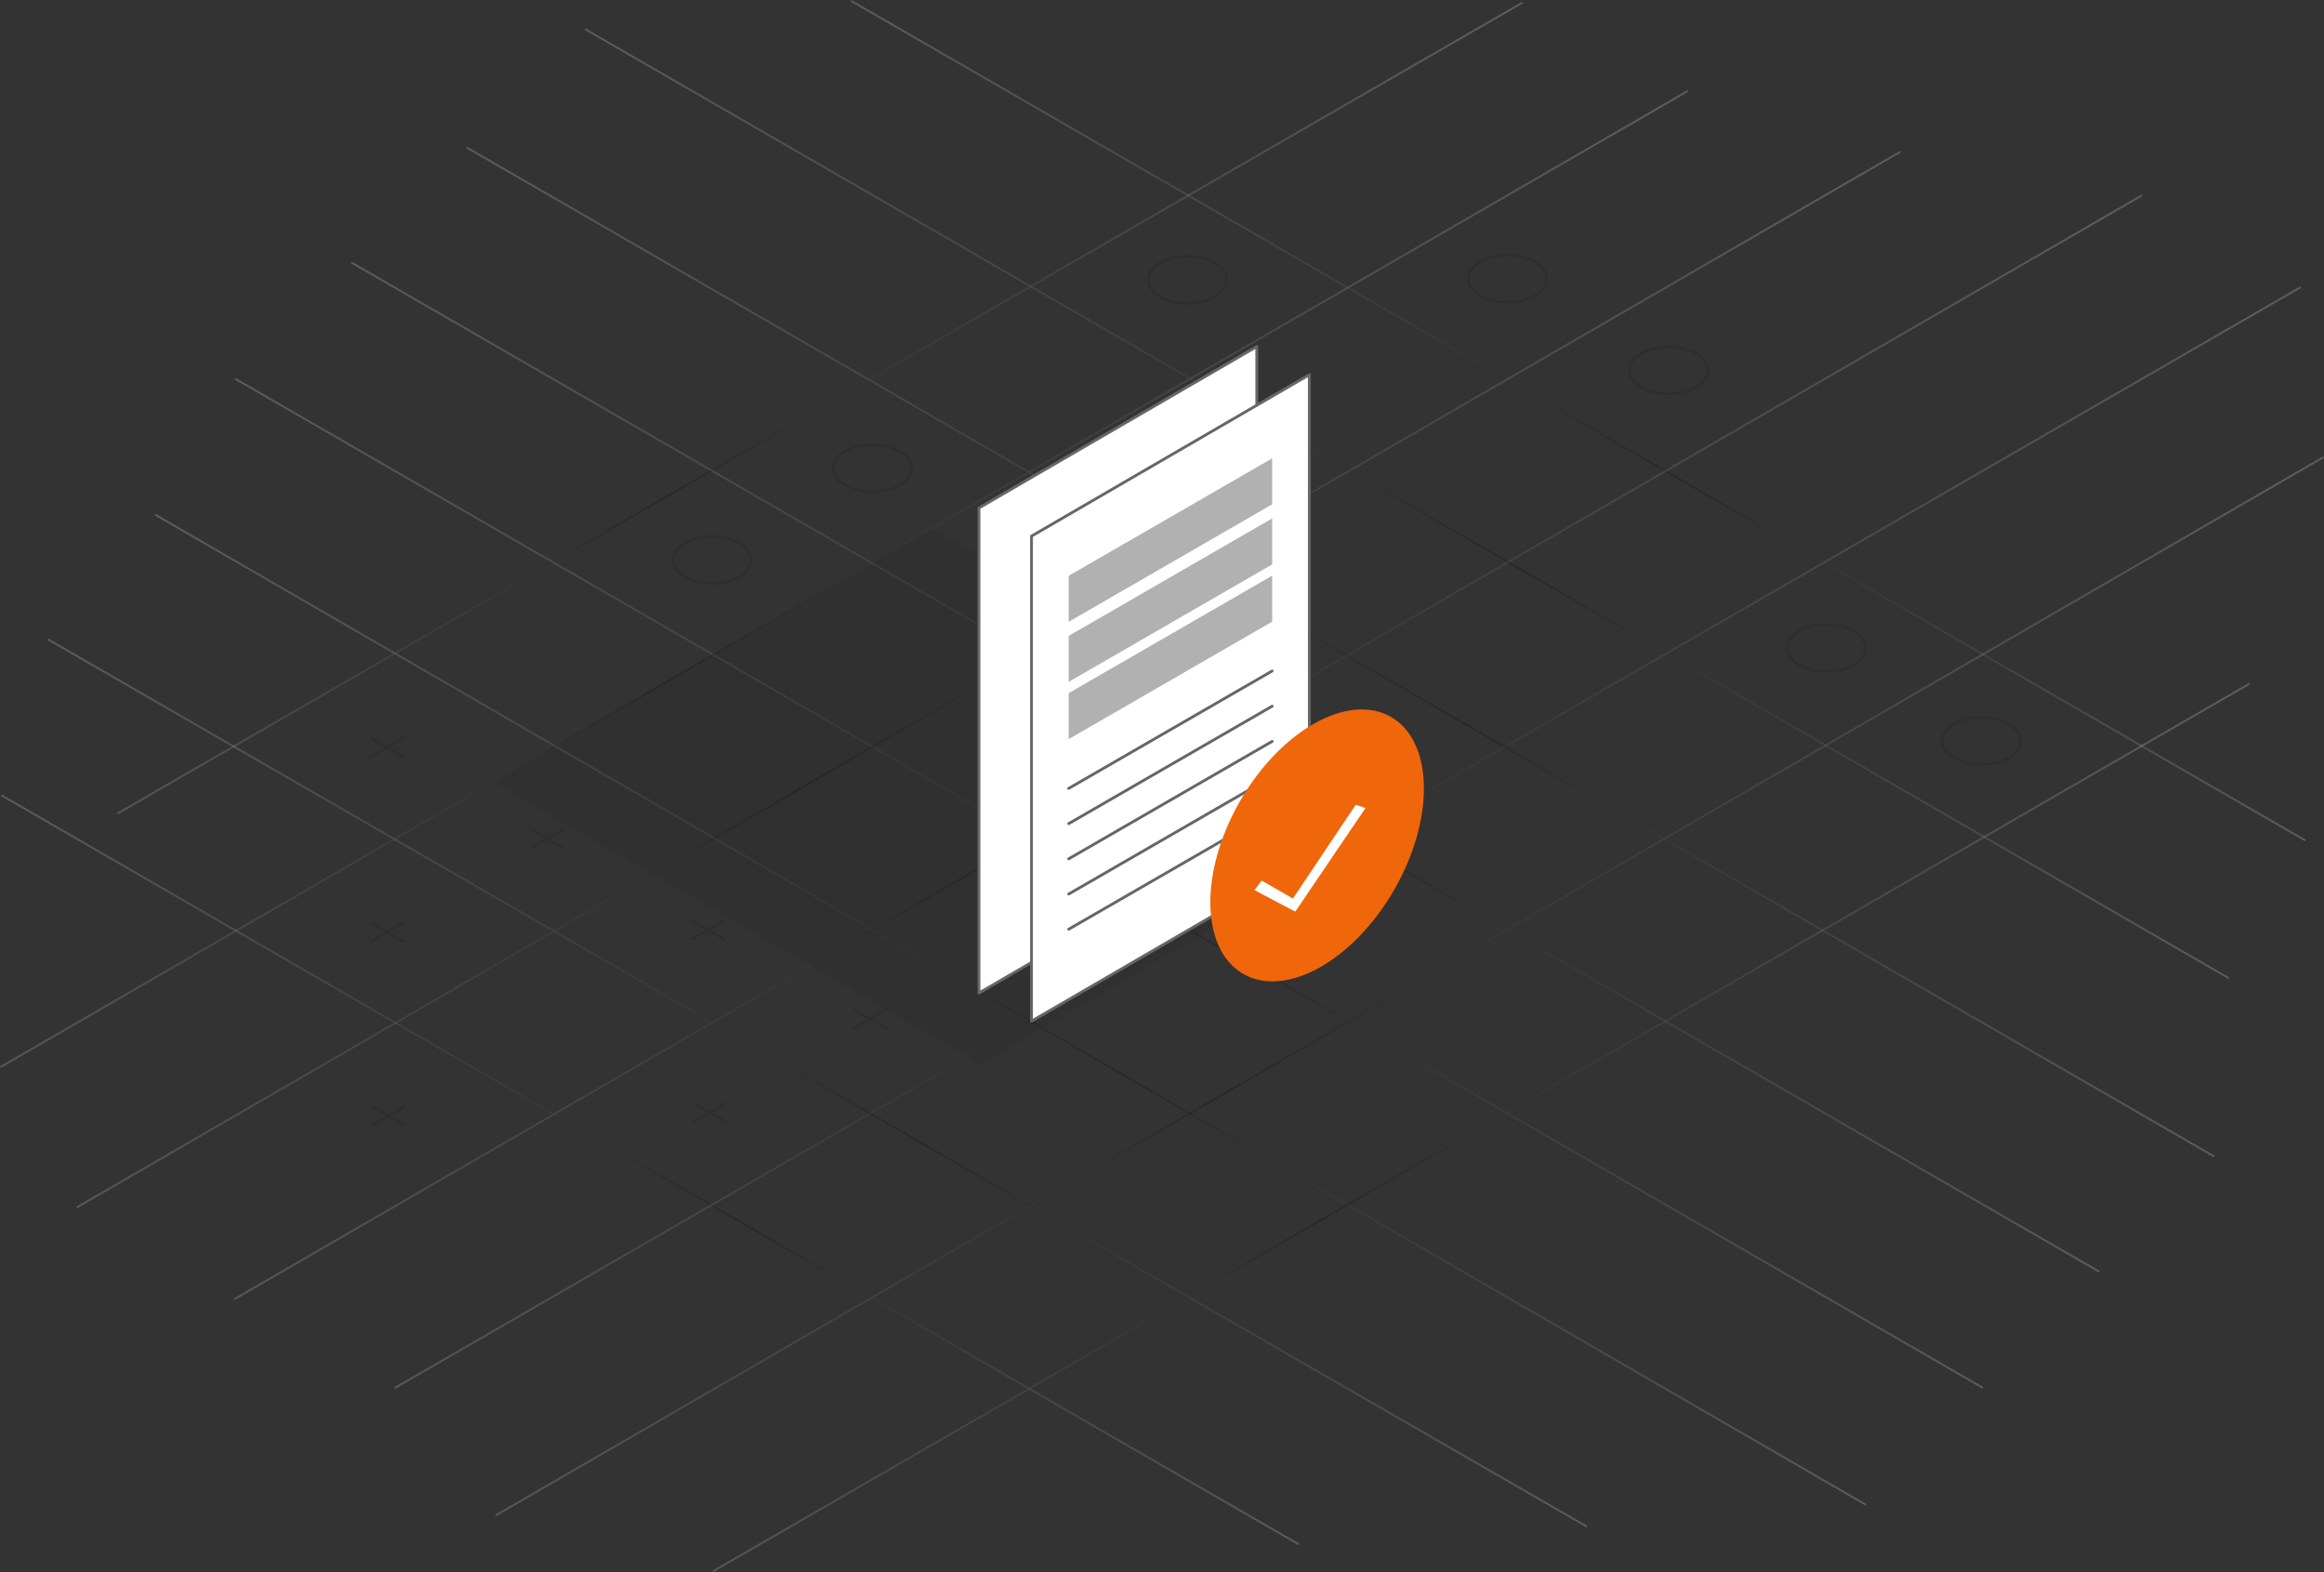 <svg xmlns="http://www.w3.org/2000/svg" xmlns:xlink="http://www.w3.org/1999/xlink" viewBox="0 0 822.07 556.12"><rect x="0" y="0" width="822.07" height="556.12" fill="#333333" stroke="none"/><defs><linearGradient id="linear-gradient" x1="83.07" y1="242.59" x2="701.61" y2="242.59" gradientTransform="matrix(1, 0, 0, -1, 0, 555.07)" gradientUnits="userSpaceOnUse"><stop offset="0" stop-color="#fff"/><stop offset="0.57"/><stop offset="1" stop-color="#fff"/></linearGradient><linearGradient id="linear-gradient-2" x1="124.18" y1="283.7" x2="742.72" y2="283.7" xlink:href="#linear-gradient"/><linearGradient id="linear-gradient-3" x1="164.91" y1="324.43" x2="783.44" y2="324.43" xlink:href="#linear-gradient"/><linearGradient id="linear-gradient-4" x1="206.78" y1="376.9" x2="788.6" y2="376.9" xlink:href="#linear-gradient"/><linearGradient id="linear-gradient-5" x1="300.87" y1="406.27" x2="815.66" y2="406.27" xlink:href="#linear-gradient"/><linearGradient id="linear-gradient-6" x1="54.75" y1="197.88" x2="660.23" y2="197.88" xlink:href="#linear-gradient"/><linearGradient id="linear-gradient-7" x1="16.75" y1="171.98" x2="561.54" y2="171.98" xlink:href="#linear-gradient"/><linearGradient id="linear-gradient-8" x1="0.33" y1="141.28" x2="459.56" y2="141.28" xlink:href="#linear-gradient"/><linearGradient id="linear-gradient-9" x1="-597.37" y1="-2441.26" x2="65.46" y2="-2441.26" gradientTransform="matrix(-0.37, 0.79, 0.79, 0.54, 2345.58, 1945.52)" xlink:href="#linear-gradient"/><linearGradient id="linear-gradient-10" x1="-691.7" y1="-2488" x2="97.44" y2="-2488" gradientTransform="matrix(-0.37, 0.79, 0.79, 0.54, 2345.58, 1945.52)" xlink:href="#linear-gradient"/><linearGradient id="linear-gradient-11" x1="-744.13" y1="-2532.59" x2="77.81" y2="-2532.59" gradientTransform="matrix(-0.37, 0.79, 0.79, 0.54, 2345.58, 1945.52)" xlink:href="#linear-gradient"/><linearGradient id="linear-gradient-12" x1="-738" y1="-2601.09" x2="85.29" y2="-2601.09" gradientTransform="matrix(-0.37, 0.79, 0.79, 0.54, 2345.58, 1945.52)" xlink:href="#linear-gradient"/><linearGradient id="linear-gradient-13" x1="-696.09" y1="-2679.54" x2="91.13" y2="-2679.54" gradientTransform="matrix(-0.37, 0.79, 0.79, 0.54, 2345.58, 1945.52)" xlink:href="#linear-gradient"/><linearGradient id="linear-gradient-14" x1="-666.88" y1="-2744.49" x2="61.34" y2="-2744.49" gradientTransform="matrix(-0.37, 0.79, 0.79, 0.54, 2345.58, 1945.52)" xlink:href="#linear-gradient"/><linearGradient id="linear-gradient-15" x1="-658.15" y1="-2779.83" x2="-52.28" y2="-2779.83" gradientTransform="matrix(-0.37, 0.79, 0.79, 0.54, 2345.58, 1945.52)" xlink:href="#linear-gradient"/></defs><title>Information-about-page</title><g id="Layer_2" data-name="Layer 2"><g id="Layer_1-2" data-name="Layer 1"><g id="small_grid" data-name="small grid"><line x1="83.24" y1="134.01" x2="701.44" y2="490.93" fill="none" stroke-miterlimit="10" stroke-width="0.68" opacity="0.2" stroke="url(#linear-gradient)" style="isolation:isolate"/><line x1="124.35" y1="92.9" x2="742.55" y2="449.82" fill="none" stroke-miterlimit="10" stroke-width="0.68" opacity="0.2" stroke="url(#linear-gradient-2)" style="isolation:isolate"/><line x1="165.08" y1="52.18" x2="783.27" y2="409.09" fill="none" stroke-miterlimit="10" stroke-width="0.68" opacity="0.2" stroke="url(#linear-gradient-3)" style="isolation:isolate"/><line x1="206.95" y1="10.3" x2="788.43" y2="346.02" fill="none" stroke-miterlimit="10" stroke-width="0.68" opacity="0.2" stroke="url(#linear-gradient-4)" style="isolation:isolate"/><line x1="301.04" y1="0.29" x2="815.49" y2="297.3" fill="none" stroke-miterlimit="10" stroke-width="0.68" opacity="0.2" stroke="url(#linear-gradient-5)" style="isolation:isolate"/><line x1="54.92" y1="182.06" x2="660.06" y2="532.3" fill="none" stroke-miterlimit="10" stroke-width="0.68" opacity="0.2" stroke="url(#linear-gradient-6)" style="isolation:isolate"/><line x1="16.92" y1="226.14" x2="561.37" y2="540.03" fill="none" stroke-miterlimit="10" stroke-width="0.68" opacity="0.2" stroke="url(#linear-gradient-7)" style="isolation:isolate"/><line x1="0.5" y1="281.31" x2="459.39" y2="546.26" fill="none" stroke-miterlimit="10" stroke-width="0.68" opacity="0.2" stroke="url(#linear-gradient-8)" style="isolation:isolate"/><line x1="795.75" y1="241.82" x2="252.19" y2="555.82" fill="none" stroke-miterlimit="10" stroke-width="0.68" opacity="0.2" stroke="url(#linear-gradient-9)" style="isolation:isolate"/><line x1="821.9" y1="161.7" x2="175.35" y2="536.02" fill="none" stroke-miterlimit="10" stroke-width="0.68" opacity="0.2" stroke="url(#linear-gradient-10)" style="isolation:isolate"/><line x1="813.83" y1="101.57" x2="139.67" y2="490.95" fill="none" stroke-miterlimit="10" stroke-width="0.68" opacity="0.2" stroke="url(#linear-gradient-11)" style="isolation:isolate"/><line x1="757.64" y1="69.12" x2="82.91" y2="459.53" fill="none" stroke-miterlimit="10" stroke-width="0.68" opacity="0.2" stroke="url(#linear-gradient-12)" style="isolation:isolate"/><line x1="672.17" y1="53.7" x2="27.16" y2="427.09" fill="none" stroke-miterlimit="10" stroke-width="0.68" opacity="0.2" stroke="url(#linear-gradient-13)" style="isolation:isolate"/><line x1="597.02" y1="32.18" x2="0.17" y2="377.44" fill="none" stroke-miterlimit="10" stroke-width="0.68" opacity="0.2" stroke="url(#linear-gradient-14)" style="isolation:isolate"/><line x1="538.58" y1="0.9" x2="41.55" y2="287.76" fill="none" stroke-miterlimit="10" stroke-width="0.68" opacity="0.2" stroke="url(#linear-gradient-15)" style="isolation:isolate"/></g><g id="Shadows"><polygon points="174.54 276.64 347.01 376.49 503.1 285.07 329.9 186.95 174.54 276.64" fill="#1a1a1a" opacity="0.1" style="isolation:isolate"/></g><g id="Noughts_and_crosses" data-name="Noughts and crosses"><g opacity="0.2"><ellipse cx="700.9" cy="262.09" rx="13.89" ry="8.33" fill="none" stroke="#1a1a1a" stroke-miterlimit="10" stroke-width="0.9"/></g><g opacity="0.2"><ellipse cx="645.97" cy="229.22" rx="13.89" ry="8.33" fill="none" stroke="#1a1a1a" stroke-miterlimit="10" stroke-width="0.9"/></g><g opacity="0.2"><ellipse cx="590.22" cy="131.02" rx="13.89" ry="8.33" fill="none" stroke="#1a1a1a" stroke-miterlimit="10" stroke-width="0.9"/></g><g opacity="0.2"><ellipse cx="251.95" cy="198.07" rx="13.89" ry="8.33" fill="none" stroke="#1a1a1a" stroke-miterlimit="10" stroke-width="0.9"/></g><g opacity="0.2"><ellipse cx="308.54" cy="165.61" rx="13.89" ry="8.33" fill="none" stroke="#1a1a1a" stroke-miterlimit="10" stroke-width="0.9"/></g><g opacity="0.2"><ellipse cx="420.03" cy="98.98" rx="13.89" ry="8.33" fill="none" stroke="#1a1a1a" stroke-miterlimit="10" stroke-width="0.9"/></g><g opacity="0.2"><ellipse cx="533.21" cy="98.56" rx="13.89" ry="8.33" fill="none" stroke="#1a1a1a" stroke-miterlimit="10" stroke-width="0.9"/></g><g opacity="0.2"><line x1="468.69" y1="260.47" x2="480.76" y2="267.46" fill="none" stroke="#1a1a1a" stroke-miterlimit="10" stroke-width="0.9"/><line x1="480.65" y1="260.4" x2="468.57" y2="267.37" fill="none" stroke="#1a1a1a" stroke-miterlimit="10" stroke-width="0.9"/></g><g opacity="0.2"><line x1="130.85" y1="260.92" x2="142.91" y2="267.92" fill="none" stroke="#1a1a1a" stroke-miterlimit="10" stroke-width="0.9"/><line x1="142.8" y1="260.85" x2="130.72" y2="267.83" fill="none" stroke="#1a1a1a" stroke-miterlimit="10" stroke-width="0.9"/></g><g opacity="0.2"><line x1="187.63" y1="293.22" x2="199.69" y2="300.22" fill="none" stroke="#1a1a1a" stroke-miterlimit="10" stroke-width="0.9"/><line x1="199.58" y1="293.15" x2="187.5" y2="300.13" fill="none" stroke="#1a1a1a" stroke-miterlimit="10" stroke-width="0.9"/></g><g opacity="0.2"><line x1="244.41" y1="325.52" x2="256.47" y2="332.52" fill="none" stroke="#1a1a1a" stroke-miterlimit="10" stroke-width="0.9"/><line x1="256.36" y1="325.45" x2="244.28" y2="332.43" fill="none" stroke="#1a1a1a" stroke-miterlimit="10" stroke-width="0.9"/></g><g opacity="0.2"><line x1="130.96" y1="326.32" x2="143.03" y2="333.31" fill="none" stroke="#1a1a1a" stroke-miterlimit="10" stroke-width="0.9"/><line x1="142.91" y1="326.25" x2="130.84" y2="333.22" fill="none" stroke="#1a1a1a" stroke-miterlimit="10" stroke-width="0.9"/></g><g opacity="0.2"><line x1="301.77" y1="357.01" x2="313.84" y2="364" fill="none" stroke="#1a1a1a" stroke-miterlimit="10" stroke-width="0.9"/><line x1="313.72" y1="356.94" x2="301.65" y2="363.91" fill="none" stroke="#1a1a1a" stroke-miterlimit="10" stroke-width="0.9"/></g><g opacity="0.2"><line x1="245.1" y1="390.1" x2="257.17" y2="397.1" fill="none" stroke="#1a1a1a" stroke-miterlimit="10" stroke-width="0.9"/><line x1="257.06" y1="390.03" x2="244.98" y2="397" fill="none" stroke="#1a1a1a" stroke-miterlimit="10" stroke-width="0.9"/></g><g opacity="0.2"><line x1="131.53" y1="391.26" x2="143.59" y2="398.25" fill="none" stroke="#1a1a1a" stroke-miterlimit="10" stroke-width="0.9"/><line x1="143.48" y1="391.19" x2="131.4" y2="398.16" fill="none" stroke="#1a1a1a" stroke-miterlimit="10" stroke-width="0.9"/></g></g></g><g id="Layer_3" data-name="Layer 3"><g id="objects"><polygon points="444.56 294.15 346.27 351.25 346.27 179.68 444.56 122.58 444.56 294.15" fill="#fff" stroke="#666" stroke-linecap="round" stroke-linejoin="round"/><polygon points="463.15 304.12 364.87 361.21 364.87 189.64 463.15 132.55 463.15 304.12" fill="#fff" stroke="#666" stroke-linecap="round" stroke-linejoin="round"/><polygon points="450 178.4 378.02 219.95 378.02 203.67 450 162.13 450 178.4" fill="#b1b1b1"/><polygon points="450 199.65 378.02 241.2 378.02 224.93 450 183.38 450 199.65" fill="#b1b1b1"/><polygon points="450 219.9 378.02 261.45 378.02 245.18 450 203.63 450 219.9" fill="#b1b1b1"/><line x1="450" y1="237.34" x2="378.03" y2="278.88" fill="none" stroke="#666" stroke-linecap="round" stroke-linejoin="round"/><line x1="450" y1="249.79" x2="378.03" y2="291.34" fill="none" stroke="#666" stroke-linecap="round" stroke-linejoin="round"/><line x1="450" y1="262.24" x2="378.03" y2="303.79" fill="none" stroke="#666" stroke-linecap="round" stroke-linejoin="round"/><line x1="450" y1="274.69" x2="378.03" y2="316.24" fill="none" stroke="#666" stroke-linecap="round" stroke-linejoin="round"/><line x1="450" y1="287.15" x2="378.03" y2="328.69" fill="none" stroke="#666" stroke-linecap="round" stroke-linejoin="round"/><ellipse cx="465.89" cy="299.02" rx="52.43" ry="31.46" transform="translate(-25.51 553.95) rotate(-60.11)" fill="#ef660b"/><polygon points="457.35 317.83 446.27 311.47 443.73 314.85 457.42 322.07 457.42 322.07 458.23 322.4 483.01 285.83 479.58 284.64 457.35 317.83" fill="#fff"/></g></g></g></svg>